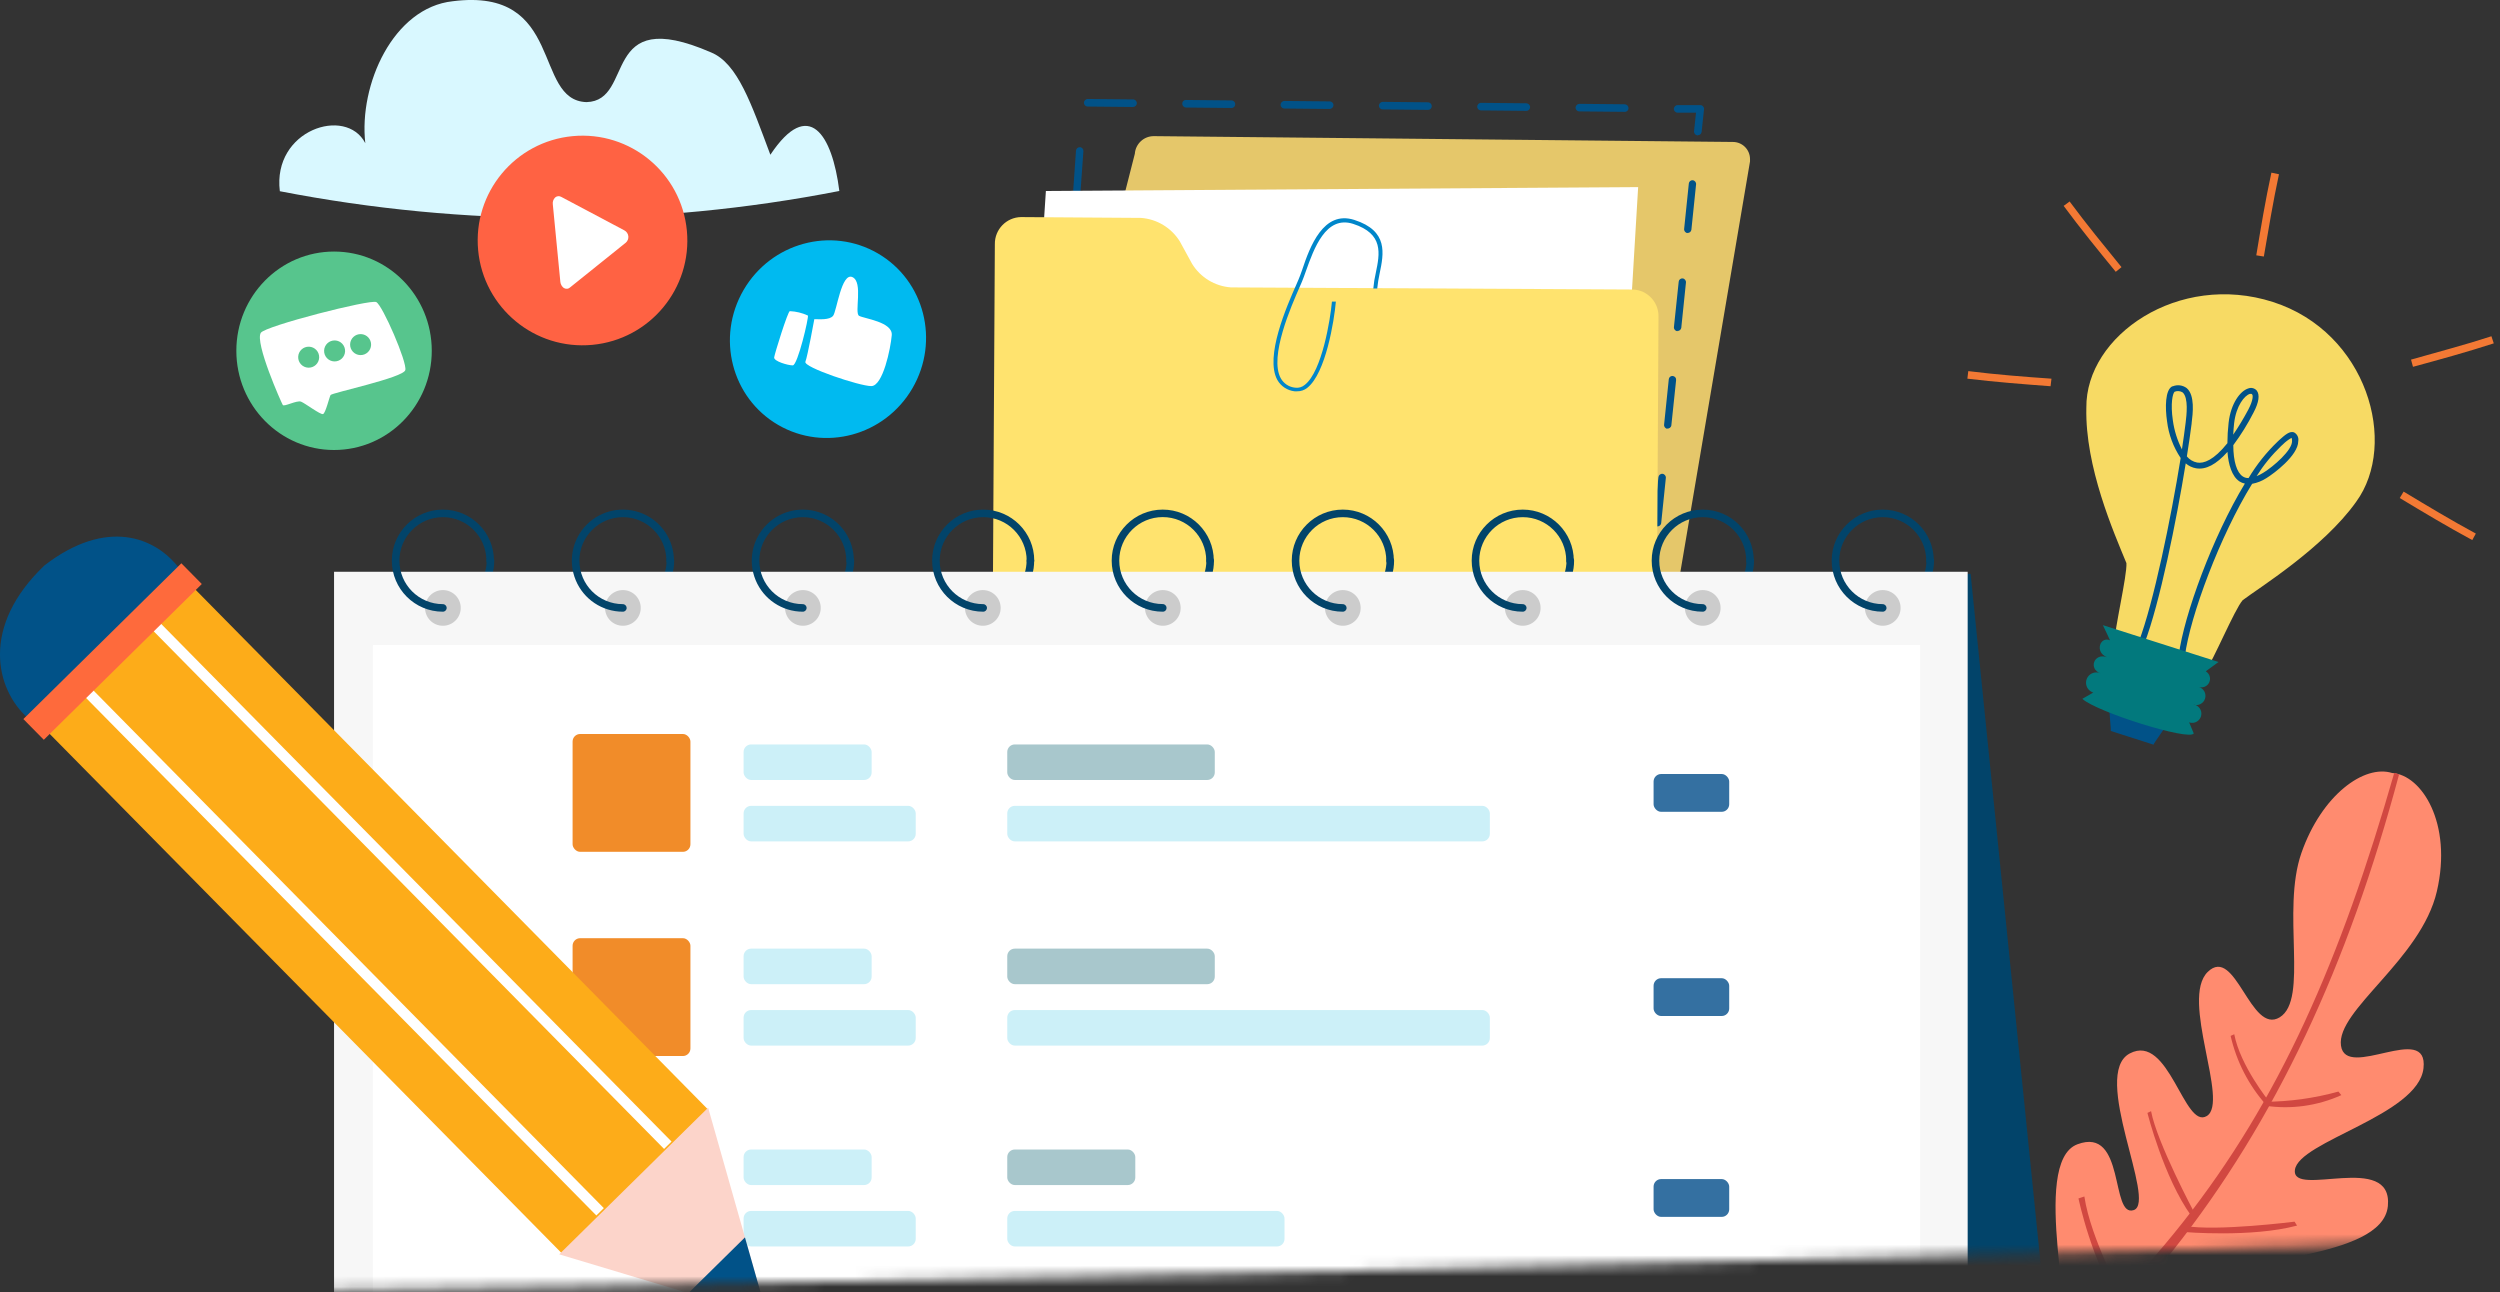 <svg height="123" viewBox="0 0 238 123" width="238" xmlns="http://www.w3.org/2000/svg" xmlns:xlink="http://www.w3.org/1999/xlink"><rect x="0" y="0" width="238" height="123" fill="#333333" stroke="none"/><mask id="a" fill="#fff"><path d="m.775 133.767c114.033-1.418 214.597-3.954 296.287-6.601-.044-16.027-.066-58.416-.066-127.166h-296.221z" fill="#fff" fill-rule="evenodd"/></mask><g fill="none" fill-rule="evenodd" mask="url(#a)" transform="translate(-29 -10)"><g transform="translate(29 10)"><g fill-rule="nonzero"><path d="m203.134 115.2c2.239-.763-4.126-12.924-.382-14.911s5.17 7.279 7.337 5.954-2.563-11.124.086-13.716c2.65-2.592 4.068 6.026 6.854 4.32 2.786-1.706.137-10.123 2.066-15.646s5.983-8.453 8.64-7.61c2.794.166 5.76 4.766 4.255 11.261s-9.59 11.318-9.13 14.688c.461 3.37 8.359-2.326 7.855 2.16-.504 4.486-11.902 6.948-12.24 9.677s9.36-1.793 8.849 3.442-15.12 4.687-15.451 7.2 8.741-2.671 7.603 3.218c-1.138 5.89-19.591 3.989-19.649 5.954s7.243 0 6.214 4.025-12.902.605-17.719 2.275c2.88-4.19.043-15.775 3.643-16.358s2.16 6.091 4.068 6.149-2.88-16.61 1.735-18.346 3.11 7.02 5.364 6.264z" fill="#ff8b6f"/><path d="m167.242 149.198.526 1.195c33.214-17.87 50.89-40.226 60.624-76.666-.461-.144.05-.05-.461-.144-10.195 35.568-23.256 53.338-60.689 75.614z" fill="#d14841"/><path d="m208.879 115.402s-3.535-6.624-4.097-9.619l-.346.166s1.548 6.17 4.176 9.806z" fill="#d14841"/><path d="m218.441 116.302s-7.452.943-10.447.403l-.05.583s6.401.547 10.735-.612z" fill="#d14841"/><path d="m216 104.832s-2.736-3.384-3.298-6.372l-.346.158c.555 2.438 1.716 4.697 3.377 6.566z" fill="#d14841"/><path d="m222.617 103.918c-2.296.636-4.666.963-7.049.972l.079.374c2.463.368 4.981.018 7.25-1.008z" fill="#d14841"/><path d="m202.176 123.674s-3.146-5.695-3.744-9.77l-.562.187s1.318 6.271 3.946 9.907z" fill="#d14841"/><path d="m94.442 67.918 13.594-53.28c.068-.95.862-1.684 1.814-1.678l55.138.554c.885.008 1.601.721 1.613 1.606.007.084.007.168 0 .252l-8.921 52.589z" fill="#e5c76a"/><path d="m154.8 61.488c-.067-.002-.131-.021-.187-.058l-3.665-2.29c-.169-.105-.221-.328-.115-.497.105-.169.328-.221.497-.115l3.665 2.29c.166.108.217.327.115.497-.066.108-.183.174-.31.173zm1.966-2.074h-.043c-.196-.023-.338-.199-.317-.396l.446-4.32c.023-.193.195-.334.389-.317.096.009.184.056.245.13.061.074.089.17.079.266l-.454 4.32c-.015.185-.174.325-.36.317zm-9.9-2.88c-.068.001-.135-.017-.194-.05l-3.658-2.282c-.169-.105-.221-.328-.115-.497.105-.169.328-.221.497-.115l3.665 2.29c.167.108.215.33.108.497-.067.099-.183.154-.302.144zm-7.92-4.961c-.068.001-.135-.017-.194-.05l-3.658-2.297c-.079-.045-.137-.12-.16-.208-.023-.088-.01-.182.037-.26.1-.167.315-.221.482-.122l3.658 2.29c.167.108.215.33.108.497-.06.086-.155.142-.259.151zm18.806-1.44c-.196-.019-.341-.192-.324-.389l.454-4.32c.023-.193.195-.334.389-.317.196.023.338.199.317.396l-.446 4.32c-.036.191-.218.319-.41.288zm-26.748-3.506c-.067.005-.134-.015-.187-.058l-3.665-2.29c-.166-.108-.217-.327-.115-.497.108-.167.33-.215.497-.108l3.665 2.29c.168.102.222.32.122.49-.074.103-.198.158-.324.144zm-7.92-4.961c-.067-.002-.131-.021-.187-.058l-3.665-2.29c-.166-.108-.217-.327-.115-.497.108-.166.327-.217.497-.115l3.665 2.29c.166.108.217.327.115.497-.079.105-.208.16-.338.144zm35.654-.842c-.196-.023-.338-.199-.317-.396l.446-4.32c.007-.092.051-.177.121-.236.07-.059.161-.088.253-.08.096.009.184.056.245.13.061.074.089.17.079.266l-.454 4.32c-.036.194-.223.323-.418.288zm-43.603-4.104c-.069-.001-.136-.021-.194-.058l-3.708-2.318c-.109-.068-.174-.189-.17-.318.004-.129.077-.245.191-.306.114-.061.251-.056.36.012l3.658 2.268c.171.103.229.323.13.497-.068.109-.188.175-.317.173zm-7.92-4.968c-.068.001-.135-.016-.194-.05l-3.708-2.318c-.167-.108-.215-.33-.108-.497.099-.162.31-.216.475-.122l3.665 2.29c.167.108.215.33.108.497-.064.102-.175.164-.295.166zm52.502-.223h-.036c-.196-.019-.341-.192-.324-.389l.454-4.32c.007-.092.051-.177.121-.236.07-.059.161-.088.253-.08.196.023.338.199.317.396l-.446 4.32c-.04.186-.215.311-.403.288zm-57.917-3.161c-.196-.015-.344-.185-.331-.382l.31-4.32c.019-.195.185-.343.382-.338.096.007.184.053.246.125.062.073.093.168.085.263l-.31 4.32c-.004.094-.045.182-.113.245-.069.063-.16.097-.254.093zm58.846-6.178c-.196-.023-.338-.199-.317-.396l.446-4.32c.007-.092.051-.177.121-.236.07-.059.161-.088.253-.08.196.023.338.199.317.396l-.446 4.32c-.026.183-.19.316-.374.302zm-58.183-3.161c-.093-.004-.181-.045-.243-.114-.062-.069-.094-.16-.088-.253l.302-4.32c.015-.193.181-.34.374-.331.095.005.184.049.246.121.062.072.093.166.085.261l-.31 4.32c-.026.181-.185.312-.367.302zm59.17-6.142h-.043c-.196-.023-.338-.199-.317-.396l.187-1.764h-1.75c-.199 0-.36-.161-.36-.36.004-.197.163-.356.36-.36h2.16c.1-.001.196.044.259.122.072.071.107.173.094.274l-.23 2.16c-.022.181-.178.315-.36.31zm-6.962-2.239-4.32-.043c-.199 0-.36-.161-.36-.36.011-.197.17-.353.367-.36l4.32.043c.197.008.353.17.353.367 0.0.096-.039.188-.108.255-.069.067-.163.102-.259.098zm-9.36-.094-4.32-.043c-.199 0-.36-.161-.36-.36.004-.197.163-.356.36-.36l4.32.043c.197.008.353.17.353.367 0 .195-.158.353-.353.353zm-9.36-.094-4.32-.043c-.199 0-.36-.161-.36-.36.007-.196.164-.353.36-.36l4.32.043c.095.002.186.042.252.111.066.069.102.161.1.257 0 .094-.037.183-.103.249-.066.066-.156.103-.249.103zm-9.36-.086-4.32-.043c-.199 0-.36-.161-.36-.36.004-.197.163-.356.36-.36l4.32.043c.195 0 .353.158.353.353 0 .199-.161.36-.36.36zm-9.36-.094-4.32-.043c-.2-.004-.36-.167-.36-.367-.008-.182.128-.338.31-.353h.058l4.32.043c.195 0 .353.158.353.353.004.095-.03.189-.095.259-.065.07-.155.112-.25.116zm-9.36-.094-4.32-.043c-.199 0-.36-.161-.36-.36.004-.197.163-.356.36-.36l4.32.043c.195 0 .353.158.353.353 0 .199-.161.36-.36.36z" fill="#015288"/><path d="m98.647 32.227.922-14.047 56.383-.367-2.362 39.463z" fill="#fff"/><path d="m157.68 67.918.209-37.764c.033-1.384-1.051-2.537-2.434-2.592l-38.268-.202c-1.524-.108-2.901-.945-3.701-2.246l-1.166-2.131c-.802-1.294-2.175-2.127-3.694-2.239l-11.426-.079c-1.398.028-2.511 1.179-2.491 2.578l-.252 44.69z" fill="#ffe36e"/><path d="m123.473 37.253h-.223c-.693-.075-1.307-.48-1.649-1.087-1.21-2.21.9-7.013 1.807-9.065.079-.187.151-.338.202-.468.115-.252.23-.59.367-.972.72-2.16 2.009-5.674 4.961-4.723 3.24 1.044 2.801 3.19 2.405 5.09-.105.475-.182.956-.23 1.44h-.374c.043-.504.123-1.005.238-1.498.382-1.829.763-3.715-2.16-4.658-2.606-.835-3.737 2.376-4.493 4.493-.137.396-.259.72-.374 1.001l-.202.468c-.806 1.829-2.945 6.682-1.822 8.734.28.51.796.847 1.375.9.332.046.668-.053.922-.274 1.642-1.289 2.434-6.293 2.578-7.92h.374c-.158 1.814-.965 6.833-2.722 8.208-.277.223-.624.34-.979.331z" fill="#0086ca"/><path d="m197.683 153.994h-155.52l-10.08-99.36h155.52z" fill="#02446a"/><path d="m63.043 56.232c-.071-.001-.141-.021-.202-.058-.165-.113-.21-.337-.101-.504.465-.676.716-1.476.72-2.297 0-.199.161-.36.36-.36s.36.161.36.36c.007.963-.279 1.904-.821 2.7-.067.108-.19.169-.317.158z" fill="#02446a"/><path d="m45.907 56.232c-.071-.001-.141-.021-.202-.058-.079-.053-.134-.135-.152-.229s.003-.19.058-.268c.465-.676.716-1.476.72-2.297.007-.196.164-.353.36-.36.199 0 .36.161.36.36.005.961-.278 1.902-.814 2.7-.075.107-.202.164-.331.151z" fill="#02446a"/><path d="m97.308 56.232c-.071-.001-.141-.021-.202-.058-.079-.053-.134-.135-.152-.229-.018-.094.003-.19.058-.268.465-.676.716-1.476.72-2.297.007-.196.164-.353.36-.36.199 0 .36.161.36.36.005.961-.278 1.902-.814 2.7-.075.107-.202.164-.331.151z" fill="#02446a"/><path d="m80.179 56.232c-.071-.001-.141-.021-.202-.058-.165-.113-.21-.337-.101-.504.465-.676.716-1.476.72-2.297.007-.196.164-.353.36-.36.199 0 .36.161.36.36.005.961-.278 1.902-.814 2.7-.07.109-.195.171-.324.158z" fill="#02446a"/><path d="m148.709 56.232c-.071-.001-.141-.021-.202-.058-.159-.117-.2-.338-.094-.504.465-.676.716-1.476.72-2.297.007-.196.164-.353.36-.36.199 0 .36.161.36.36.005.961-.278 1.902-.814 2.7-.073.109-.2.17-.331.158z" fill="#02446a"/><path d="m131.58 56.232c-.071-.001-.141-.021-.202-.058-.165-.113-.21-.337-.101-.504.465-.676.716-1.476.72-2.297 0-.199.161-.36.36-.36.199 0 .36.161.36.36.003.962-.283 1.903-.821 2.7-.067.108-.19.169-.317.158z" fill="#02446a"/><path d="m114.48 56.232c-.071-.001-.141-.021-.202-.058-.179-.095-.247-.318-.151-.497.465-.676.716-1.476.72-2.297.004-.197.163-.356.36-.36.199 0 .36.161.36.36.007.963-.279 1.904-.821 2.7-.061.088-.159.144-.266.151z" fill="#02446a"/><path d="m182.981 56.232c-.071-.001-.141-.021-.202-.058-.165-.113-.21-.337-.101-.504.465-.676.716-1.476.72-2.297 0-.199.161-.36.36-.36.199 0 .36.161.36.36.003.962-.283 1.903-.821 2.7-.067.108-.19.169-.317.158z" fill="#02446a"/><path d="m165.845 56.232c-.071-.001-.141-.021-.202-.058-.165-.113-.21-.337-.101-.504.468-.675.719-1.476.72-2.297.004-.197.163-.356.36-.36.199 0 .36.161.36.36.005.961-.278 1.902-.814 2.7-.072.107-.195.167-.324.158z" fill="#02446a"/><path d="m31.802 54.432h155.52v100.08h-155.52z" fill="#f7f7f7"/><circle cx="42.163" cy="57.874" fill="#ccc" r="1.699"/><circle cx="59.299" cy="57.874" fill="#ccc" r="1.699"/><circle cx="76.435" cy="57.874" fill="#ccc" r="1.699"/><circle cx="93.564" cy="57.874" fill="#ccc" r="1.699"/><circle cx="110.7" cy="57.874" fill="#ccc" r="1.699"/><circle cx="127.836" cy="57.874" fill="#ccc" r="1.699"/><circle cx="144.965" cy="57.874" fill="#ccc" r="1.699"/><circle cx="162.101" cy="57.874" fill="#ccc" r="1.699"/><circle cx="179.237" cy="57.874" fill="#ccc" r="1.699"/><path d="m42.163 58.234c-2.684 0-4.86-2.176-4.86-4.86 0-2.684 2.176-4.86 4.86-4.86 2.684 0 4.86 2.176 4.86 4.86 0 .199-.161.36-.36.36s-.36-.161-.36-.36c0-2.286-1.854-4.14-4.14-4.14-2.286 0-4.14 1.854-4.14 4.14 0 2.286 1.854 4.14 4.14 4.14.199 0 .36.161.36.36 0 .199-.161.36-.36.36z" fill="#02446a"/><path d="m59.299 58.234c-1.966 0-3.738-1.184-4.49-3-.752-1.816-.336-3.906 1.054-5.296 1.39-1.39 3.48-1.806 5.296-1.054s3 2.524 3 4.49c0 .199-.161.36-.36.36s-.36-.161-.36-.36c0-2.286-1.854-4.14-4.14-4.14s-4.14 1.854-4.14 4.14c0 2.286 1.854 4.14 4.14 4.14.197.004.356.163.36.36 0 .199-.161.36-.36.36z" fill="#02446a"/><path d="m76.428 58.234c-1.966 0-3.738-1.184-4.49-3-.752-1.816-.336-3.906 1.054-5.296 1.39-1.39 3.48-1.806 5.296-1.054s3 2.524 3 4.49c0 .199-.161.36-.36.36s-.36-.161-.36-.36c0-2.286-1.854-4.14-4.14-4.14s-4.14 1.854-4.14 4.14c0 2.286 1.854 4.14 4.14 4.14.199 0 .36.161.36.36 0 .199-.161.36-.36.36z" fill="#02446a"/><path d="m93.6 58.234c-2.684 0-4.86-2.176-4.86-4.86 0-2.684 2.176-4.86 4.86-4.86 2.684 0 4.86 2.176 4.86 4.86 0 .199-.161.36-.36.36-.199 0-.36-.161-.36-.36 0-2.286-1.854-4.14-4.14-4.14-2.286 0-4.14 1.854-4.14 4.14 0 2.286 1.854 4.14 4.14 4.14.199 0 .36.161.36.36 0 .199-.161.36-.36.36z" fill="#02446a"/><path d="m127.836 58.234c-2.684 0-4.86-2.176-4.86-4.86 0-2.684 2.176-4.86 4.86-4.86 2.684 0 4.86 2.176 4.86 4.86 0 .199-.161.36-.36.36-.199 0-.36-.161-.36-.36 0-2.286-1.854-4.14-4.14-4.14-2.286 0-4.14 1.854-4.14 4.14 0 2.286 1.854 4.14 4.14 4.14.197.004.356.163.36.36 0 .199-.161.36-.36.36z" fill="#02446a"/><path d="m110.7 58.234c-2.684.004-4.863-2.169-4.867-4.853-.004-2.684 2.169-4.863 4.853-4.867 2.684-.004 4.863 2.169 4.867 4.853 0 .199-.161.36-.36.36-.199 0-.36-.161-.36-.36 0-2.286-1.854-4.14-4.14-4.14s-4.14 1.854-4.14 4.14c0 2.286 1.854 4.14 4.14 4.14.199 0 .36.161.36.36.004.096-.032.19-.098.259-.067.069-.159.108-.255.108z" fill="#02446a"/><path d="m144.965 58.234c-2.684 0-4.86-2.176-4.86-4.86 0-2.684 2.176-4.86 4.86-4.86s4.86 2.176 4.86 4.86c0 .199-.161.36-.36.36-.199 0-.36-.161-.36-.36 0-2.286-1.854-4.14-4.14-4.14s-4.14 1.854-4.14 4.14c0 2.286 1.854 4.14 4.14 4.14.199 0 .36.161.36.36 0 .199-.161.36-.36.36z" fill="#02446a"/><path d="m162.101 58.234c-2.684 0-4.86-2.176-4.86-4.86 0-2.684 2.176-4.86 4.86-4.86s4.86 2.176 4.86 4.86c0 .199-.161.36-.36.36-.199 0-.36-.161-.36-.36 0-2.286-1.854-4.14-4.14-4.14s-4.14 1.854-4.14 4.14c0 2.286 1.854 4.14 4.14 4.14.199 0 .36.161.36.36 0 .199-.161.36-.36.36z" fill="#02446a"/><path d="m179.237 58.234c-2.684 0-4.86-2.176-4.86-4.86 0-2.684 2.176-4.86 4.86-4.86 2.684 0 4.86 2.176 4.86 4.86 0 .199-.161.36-.36.36-.199 0-.36-.161-.36-.36 0-2.286-1.854-4.14-4.14-4.14-2.286 0-4.14 1.854-4.14 4.14 0 2.286 1.854 4.14 4.14 4.14.197.004.356.163.36.36 0 .199-.161.36-.36.36z" fill="#02446a"/><g fill="none" transform="translate(35.28 61.2)"><path d="m.223.209h147.298v92.023h-147.298z" fill="#fff"/><rect fill="#f18c29" height="11.218" rx=".72" width="11.218" x="19.231" y="8.676"/><rect fill="#ccf0f8" height="3.384" rx=".72" width="12.19" x="35.51" y="9.67"/><rect fill="#ccf0f8" height="3.384" rx=".72" width="16.387" x="35.51" y="15.516"/><rect fill="#a8c7cc" height="3.384" rx=".72" width="19.757" x="60.61" y="9.67"/><rect fill="#ccf0f8" height="3.384" rx=".72" width="45.943" x="60.61" y="15.516"/><rect fill="#3470a1" height="3.6" rx=".72" width="7.2" x="122.141" y="12.485"/><rect fill="#f18c29" height="11.218" rx=".72" width="11.218" x="19.231" y="28.116"/><rect fill="#ccf0f8" height="3.384" rx=".72" width="12.19" x="35.51" y="29.11"/><rect fill="#ccf0f8" height="3.384" rx=".72" width="16.387" x="35.51" y="34.956"/><rect fill="#f18c29" height="11.218" rx=".72" width="11.218" x="19.231" y="47.239"/><rect fill="#ccf0f8" height="3.384" rx=".72" width="12.19" x="35.51" y="48.233"/><rect fill="#ccf0f8" height="3.384" rx=".72" width="16.387" x="35.51" y="54.079"/><rect fill="#a8c7cc" height="3.384" rx=".72" width="19.757" x="60.61" y="29.11"/><rect fill="#ccf0f8" height="3.384" rx=".72" width="45.943" x="60.61" y="34.956"/><rect fill="#a8c7cc" height="3.384" rx=".72" width="12.19" x="60.61" y="48.233"/><rect fill="#3470a1" height="3.6" rx=".72" width="7.2" x="122.141" y="31.925"/><rect fill="#3470a1" height="3.6" rx=".72" width="7.2" x="122.141" y="51.048"/><rect fill="#ccf0f8" height="3.384" rx=".72" width="26.395" x="60.61" y="54.079"/></g><path d="m17.057 54.101c-2.268-2.988-6.926-4.817-12.816-.281-6.127 5.832-4.644 11.801-1.627 14.501z" fill="#015288"/><path d="m26.034 52.449h19.526v70.142h-19.526z" fill="#fdac19" transform="matrix(.712 -.702 .702 .712 -51.124 50.293)"/><path d="m53.237 119.412 19.836 5.962-5.659-19.922z" fill="#fcd4ca"/><path d="m65.534 123.106 7.538 2.268-2.153-7.574z" fill="#015288"/><path d="m32.12 55.654h1v69.912h-1z" fill="#fff" transform="matrix(.712 -.702 .702 .712 -54.244 48.861)"/><path d="m38.571 49.315h1v69.912h-1z" fill="#fff" transform="matrix(.712 -.702 .702 .712 -47.94 51.566)"/><path d="m.146 60.667h21.125v2.772h-21.125z" fill="#fe6a3c" transform="matrix(.712 -.702 .702 .712 -40.468 25.362)"/><ellipse cx="31.802" cy="33.394" fill="#57c58d" rx="9.302" ry="9.446"/><path d="m24.833 31.68c.432-.648 10.397-3.204 10.987-2.923s2.966 5.76 2.765 6.48-6.991 2.16-7.114 2.369c-.122.209-.475 1.735-.72 1.814s-1.692-1.022-2.088-1.181-1.62.511-1.742.317-2.693-5.954-2.088-6.876z" fill="#fff"/><ellipse cx="29.401" cy="34.001" fill="#57c58d" rx="1" ry="1" transform="matrix(.037 -.999 .999 .037 -5.669 62.118)"/><ellipse cx="31.869" cy="33.404" fill="#57c58d" rx="1" ry="1" transform="matrix(.037 -.999 .999 .037 -2.696 64.01)"/><ellipse cx="34.345" cy="32.801" fill="#57c58d" rx="1" ry="1" transform="matrix(.037 -.999 .999 .037 .291 65.903)"/><path d="m214.798 24.307c.425-2.57.864-5.227 1.44-7.87l.72.151c-.562 2.621-1.001 5.27-1.44 7.834" fill="#f37934"/><path d="m201.42 25.877c-1.649-2.016-3.355-4.104-4.961-6.278l.569-.418c1.598 2.16 3.298 4.234 4.939 6.25" fill="#f37934"/><path d="m195.214 36.77c-2.592-.194-5.278-.403-7.92-.72l.086-.72c2.657.331 5.328.54 7.92.72" fill="#f37934"/><path d="m229.529 34.236c2.506-.72 5.105-1.39 7.654-2.225l.223.677c-2.57.835-5.17 1.548-7.69 2.232" fill="#f37934"/><path d="m228.823 46.8c2.225 1.339 4.522 2.722 6.876 3.996l-.338.619c-2.369-1.274-4.673-2.664-6.905-4.003" fill="#f37934"/></g><path d="m200.794 67.162c-.036.151.187 2.275.151 2.426l4.068 1.303c.036-.151 1.26-1.814 1.289-1.966z" fill="#015288" fill-rule="evenodd"/><path d="m202.435 53.611c.079 1.159-1.159 6.372-1.13 7.531l8.64 2.765c.72-.922 2.779-5.882 3.557-6.768 1.44-1.102 7.654-4.932 10.8-9.36 4.054-5.544 1.051-16.15-7.92-19.03-8.971-2.88-17.842 3.19-17.762 10.08-.13 5.63 2.614 11.858 3.816 14.782z" fill="#f7da64" fill-rule="evenodd"/><path d="m207.418 62.359c.497-3.809 3.24-11.29 6.293-16.322-.184-.037-.36-.108-.518-.209-.72-.482-1.051-1.606-1.138-2.808-1.066 1.195-2.059 1.721-2.988 1.562-.365-.064-.706-.226-.986-.468-.886 5.465-2.47 13.306-3.938 17.165l-.526-.202c1.397-3.658 3.06-11.736 3.982-17.474-.701-1.046-1.145-2.242-1.296-3.492-.194-1.325-.18-2.995.497-3.334h.043c.44-.179.942-.116 1.325.166.806.677.59 2.412.475 3.341v.036c-.108.85-.259 1.922-.454 3.132.249.302.595.508.979.583.626.108 1.57-.209 2.88-1.843.003-.65.041-1.299.115-1.944.209-1.843 1.109-3.046 1.894-3.276.276-.097.583-.017.778.202.317.389.216 1.13-.295 2.095-.555 1.089-1.201 2.129-1.93 3.11 0 1.548.338 2.614.907 2.981.162.106.353.159.547.151.763-1.275 1.693-2.442 2.765-3.47l.151-.144c.526-.468 1.015-.922 1.44-.72.285.167.435.496.374.821 0 1.375-2.376 3.118-3.024 3.514-.416.271-.88.457-1.368.547-3.046 4.932-5.904 12.571-6.401 16.402zm10.742-20.678c-.304.169-.583.38-.828.626l-.158.144c-.897.861-1.685 1.828-2.347 2.88.217-.088.427-.194.626-.317.994-.605 2.772-2.16 2.75-3.017.007-.107-.008-.215-.043-.317zm-11.131-4.392c-.194.144-.41 1.138-.173 2.736.131.961.423 1.893.864 2.758.144-.936.259-1.793.353-2.542.086-.72.288-2.362-.281-2.88-.226-.143-.507-.169-.756-.072zm7.308.209h-.151c-.504.151-1.303 1.116-1.498 2.794-.036.382-.072.72-.086 1.087.522-.77 1.003-1.568 1.44-2.39.482-.922.446-1.368.36-1.44s-.043-.05-.058-.05z" fill="#015288" fill-rule="nonzero"/><path d="m200.196 59.515c.353.72.518 1.116.677 1.44-.943-.41-1.498 1.138-.281 1.613-1.246-.454-1.814 1.138-.59 1.548-.331-.163-.725-.127-1.02.094-.295.221-.441.589-.378.952s.325.66.678.768l-1.044.598c1.354 1.253 10.174 4.018 10.606 3.298-.137-.324-.288-.72-.439-1.058.307.106.647.035.885-.186.238-.221.335-.554.252-.868-.083-.314-.332-.556-.648-.631h-.079c.463.147.958-.109 1.105-.572.147-.463-.109-.958-.572-1.105.398.114.819-.085.981-.466.163-.381.017-.823-.341-1.032l1.217-.886z" fill="#02797d" fill-rule="evenodd"/><path d="m26.64 18.202c-.72-5.839 6.307-8.122 8.136-4.572-.626-5.573 2.664-12.91 8.338-13.514 10.685-1.354 7.589 9.446 12.722 9.605 4.694-.122 1.195-9.36 11.844-4.738 2.556 1.037 3.852 4.932 5.659 9.749 3.658-5.494 5.897-1.915 6.566 3.449-17.588 3.434-35.674 3.441-53.266.022z" fill="#d9f8ff" fill-rule="nonzero"/><ellipse cx="78.853" cy="32.29" fill="#00baf0" fill-rule="nonzero" rx="9.446" ry="9.302" transform="matrix(.503 -.864 .864 .503 11.263 84.175)"/><path d="m77.522 30.384c.468 0 1.44.101 1.786-.317s.792-4.162 1.843-3.686.158 3.42.634 3.686 3.218.576 3.11 1.843c-.108 1.267-.842 4.846-1.951 4.846-1.109 0-6.48-1.793-6.271-2.318s.85-4.054.85-4.054z" fill="#fff" fill-rule="nonzero"/><path d="m75.19 29.621c.595.026 1.18.168 1.721.418.108.137-.972 4.745-1.44 4.745s-1.822-.396-1.771-.763 1.296-4.378 1.49-4.399z" fill="#fff" fill-rule="nonzero"/><path d="m54.518 12.96c-5.487.517-9.515 5.384-8.998 10.871.517 5.487 5.384 9.516 10.871 8.999 5.487-.517 9.516-5.383 9-10.87-.52-5.486-5.386-9.513-10.872-9z" fill="#ff6243" fill-rule="nonzero"/><path d="m59.573 23.105-5.299 4.255c-.072.071-.166.116-.266.13-.115.013-.232-.013-.331-.072-.184-.136-.304-.342-.331-.569l-.72-7.409c-.028-.233.051-.466.216-.634.164-.151.408-.175.598-.058l5.998 3.182c.217.114.361.332.382.576.017.227-.073.448-.245.598z" fill="#fff" fill-rule="nonzero"/></g></g></svg>